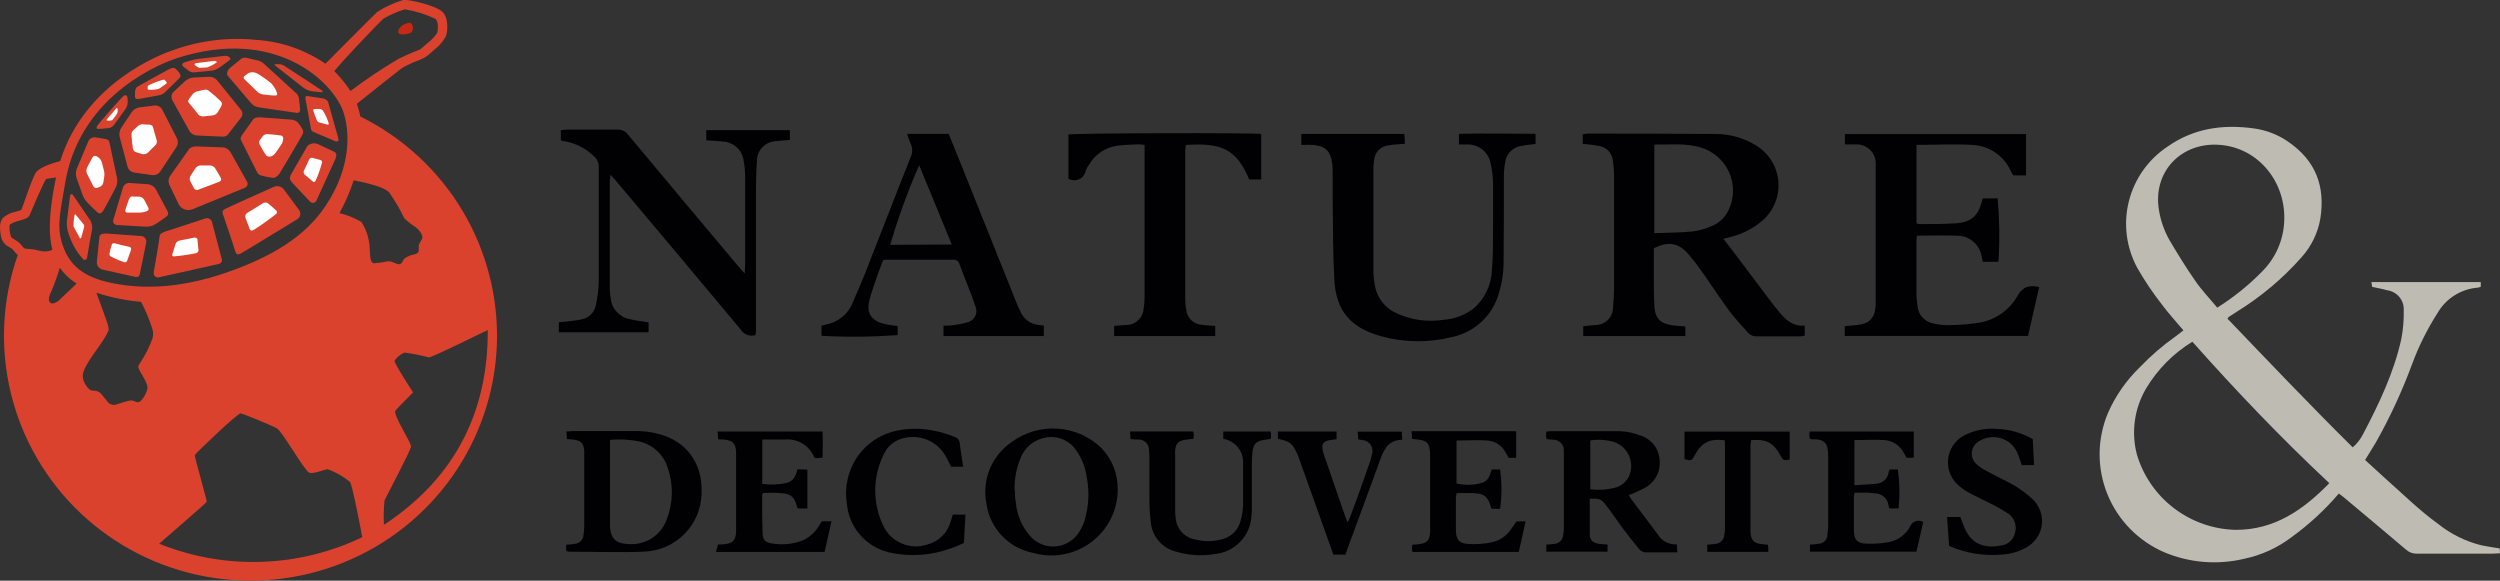 <svg width="155" height="36" viewBox="0 0 155 36" fill="none" xmlns="http://www.w3.org/2000/svg">
<rect x="0" y="0" width="155" height="36" fill="#333333" stroke="none"/>
<g clip-path="url(#clip0_506_5791)">
<path d="M153.807 17.487V17.778C153.752 17.804 153.693 17.822 153.633 17.833C153.118 17.872 152.621 18.036 152.184 18.31C151.747 18.584 151.385 18.961 151.128 19.406C150.487 20.408 149.956 21.475 149.545 22.59C148.924 24.27 148.17 25.897 147.289 27.457C147.083 27.799 146.87 28.137 146.636 28.519C147.032 28.884 147.428 29.25 147.823 29.604C148.924 30.575 149.964 31.617 151.164 32.482C151.951 33.114 152.868 33.568 153.851 33.81C154.215 33.889 154.583 33.936 154.983 34.003C154.983 34.082 154.983 34.18 155.002 34.302C154.84 34.302 154.702 34.326 154.567 34.326C152.984 34.326 151.429 34.326 149.862 34.326C149.615 34.337 149.373 34.252 149.189 34.09C147.891 32.989 146.581 31.896 145.279 30.803C145.2 30.736 145.109 30.677 145.006 30.602C144.141 31.616 143.158 32.522 142.077 33.303C141.212 33.963 140.208 34.422 139.141 34.644C137.497 35.038 135.769 34.9 134.21 34.251C132.594 33.561 131.319 32.265 130.661 30.645C130.002 29.025 130.015 27.212 130.695 25.602C131.163 24.537 131.835 23.573 132.674 22.763C133.348 22.059 134.089 21.42 134.886 20.857C135.049 20.739 135.203 20.613 135.373 20.483C134.91 19.929 134.435 19.422 134.028 18.867C133.467 18.149 132.959 17.393 132.508 16.603C131.824 15.338 131.639 13.866 131.991 12.473C132.342 11.081 133.204 9.869 134.408 9.074C136.03 7.946 137.827 7.698 139.734 7.961C140.479 8.061 141.19 8.33 141.812 8.748C143.617 9.963 144.167 11.586 143.862 13.548C143.71 14.435 143.311 15.262 142.71 15.934C141.542 17.259 140.181 18.404 138.674 19.331L138.207 19.634C138.179 19.634 138.167 19.681 138.104 19.756C140.66 22.425 143.213 25.106 145.868 27.736C146.132 27.509 146.349 27.233 146.506 26.923C147.499 25.036 148.417 23.113 148.88 21.026C148.995 20.436 149.045 19.837 149.031 19.237C149.048 18.941 148.954 18.65 148.765 18.42C148.577 18.191 148.309 18.04 148.013 17.998C147.721 17.912 147.412 17.861 147.072 17.786L147.028 17.487H153.807ZM144.416 29.954C141.416 27.147 138.626 24.222 135.927 21.187C134.746 21.909 133.76 22.906 133.054 24.092C132.331 25.322 132.126 26.786 132.484 28.165C132.873 29.492 133.677 30.662 134.78 31.504C135.883 32.347 137.227 32.819 138.618 32.851C141.032 32.851 142.797 31.613 144.42 29.954H144.416ZM137.479 19.068C138.487 18.434 139.417 17.684 140.249 16.835C141.069 16.019 141.557 14.931 141.618 13.78C141.768 11.37 140.09 9.188 137.661 8.984C135.231 8.779 133.45 10.662 133.857 13.037C133.963 13.694 134.187 14.326 134.518 14.904C135.017 15.754 135.539 16.595 136.101 17.405C136.497 17.983 136.996 18.502 137.467 19.072" fill="#BDBBB2"/>
<path d="M111.893 20.184V20.809C111.815 20.831 111.736 20.845 111.656 20.852C110.742 20.852 109.823 20.852 108.909 20.852C108.808 20.859 108.708 20.841 108.615 20.802C108.522 20.762 108.44 20.701 108.375 20.624C107.979 20.184 107.583 19.759 107.227 19.292C106.673 18.545 106.167 17.77 105.644 17.015C105.328 16.575 105.011 16.135 104.655 15.73C104.065 15.054 103.4 14.944 102.538 15.396C102.538 15.903 102.538 16.426 102.538 16.968C102.538 17.648 102.538 18.328 102.573 19.001C102.621 19.763 102.969 20.086 103.76 20.18C103.99 20.208 104.22 20.215 104.493 20.239V20.837H98.161V20.223L98.901 20.153C99.046 20.154 99.19 20.127 99.325 20.073C99.459 20.018 99.582 19.938 99.685 19.837C99.788 19.735 99.87 19.614 99.925 19.48C99.981 19.347 100.009 19.204 100.009 19.06C100.044 18.667 100.072 18.273 100.072 17.908C100.072 15.562 100.072 13.218 100.072 10.874C100.071 10.566 100.047 10.259 100.001 9.955C99.978 9.725 99.878 9.509 99.716 9.344C99.555 9.178 99.341 9.072 99.11 9.042C98.794 8.98 98.469 8.956 98.129 8.917V8.331C98.225 8.307 98.323 8.291 98.422 8.284C101.077 8.284 103.733 8.284 106.384 8.307C107.219 8.311 108.037 8.532 108.759 8.948C109.162 9.169 109.506 9.482 109.765 9.86C110.023 10.239 110.188 10.672 110.246 11.126C110.303 11.579 110.253 12.04 110.097 12.47C109.942 12.901 109.687 13.289 109.352 13.603C108.776 14.123 108.081 14.494 107.326 14.684L106.851 14.81C107.014 15.018 107.148 15.203 107.279 15.352L109.76 18.651C109.938 18.883 110.12 19.115 110.31 19.339C110.706 19.822 111.157 20.259 111.917 20.184H111.893ZM102.569 14.456C103.361 14.425 104.152 14.425 104.916 14.354C105.315 14.301 105.705 14.195 106.076 14.039C106.561 13.856 106.955 13.49 107.172 13.021C107.347 12.658 107.44 12.262 107.447 11.859C107.453 11.457 107.371 11.058 107.208 10.69C107.044 10.322 106.803 9.993 106.499 9.726C106.196 9.46 105.838 9.261 105.45 9.145C104.508 8.862 103.547 8.972 102.569 8.964V14.456Z" fill="#010103"/>
<path d="M118.823 8.972V13.827C118.871 13.854 118.91 13.894 118.95 13.894C119.741 13.894 120.533 13.894 121.324 13.842C122.231 13.764 122.638 13.375 122.876 12.498L122.931 12.301H123.853C123.97 13.609 123.987 14.923 123.905 16.233H122.935C122.911 16.119 122.888 16.001 122.86 15.887C122.8 15.533 122.617 15.211 122.342 14.978C122.067 14.745 121.718 14.616 121.356 14.613C120.537 14.578 119.71 14.613 118.863 14.613C118.841 14.718 118.826 14.825 118.819 14.931C118.819 16.044 118.819 17.153 118.819 18.265C118.827 18.513 118.851 18.76 118.891 19.005C118.915 19.258 119.022 19.497 119.194 19.686C119.367 19.874 119.596 20.002 119.848 20.05C120.164 20.127 120.489 20.164 120.814 20.16C121.447 20.154 122.079 20.103 122.706 20.007C123.207 19.923 123.682 19.728 124.097 19.436C124.511 19.144 124.854 18.762 125.1 18.32C125.428 17.75 125.84 17.664 126.43 17.797C126.2 18.8 125.971 19.803 125.737 20.829H114.375V20.223L115.107 20.152C115.899 20.082 116.239 19.724 116.294 18.942C116.294 18.82 116.294 18.694 116.294 18.572V10.568C116.294 10.446 116.294 10.32 116.294 10.198C116.304 10.034 116.279 9.87 116.221 9.716C116.162 9.562 116.072 9.422 115.957 9.304C115.841 9.187 115.701 9.095 115.548 9.034C115.394 8.974 115.229 8.946 115.064 8.952C114.85 8.952 114.632 8.952 114.383 8.952V8.311H125.614V10.874H124.823C124.776 10.808 124.734 10.738 124.696 10.666C124.495 10.184 124.16 9.77 123.729 9.471C123.298 9.173 122.791 9.004 122.266 8.983C121.138 8.92 120.007 8.983 118.827 8.983" fill="#010103"/>
<path d="M46.842 20.774C46.673 20.827 46.492 20.823 46.326 20.762C46.16 20.7 46.02 20.586 45.927 20.436C43.36 17.359 40.785 14.288 38.202 11.225C38.103 11.107 38.001 10.993 37.854 10.831C37.832 10.944 37.816 11.059 37.806 11.174C37.806 13.443 37.806 15.712 37.806 17.979C37.814 18.163 37.835 18.347 37.87 18.529C37.905 18.838 38.039 19.128 38.253 19.355C38.467 19.583 38.749 19.736 39.057 19.791C39.429 19.881 39.813 19.921 40.213 19.988V20.601H34.648V19.98L35.044 19.941C35.381 19.897 35.721 19.878 36.053 19.803C36.278 19.761 36.484 19.652 36.644 19.49C36.803 19.329 36.91 19.122 36.948 18.899C37.053 18.416 37.111 17.925 37.122 17.432C37.122 15.073 37.122 12.715 37.122 10.356C37.126 10.235 37.104 10.114 37.056 10.003C37.008 9.891 36.936 9.792 36.845 9.711C36.362 9.224 35.74 8.896 35.064 8.771C34.973 8.771 34.886 8.728 34.771 8.701V8.064C34.906 8.064 35.04 8.036 35.167 8.036C36.208 8.036 37.248 8.036 38.289 8.036C38.418 8.03 38.546 8.056 38.662 8.112C38.778 8.168 38.877 8.253 38.95 8.359C41.214 11.076 43.489 13.794 45.777 16.512C45.88 16.638 45.995 16.76 46.173 16.953C46.173 16.713 46.2 16.559 46.2 16.418C46.2 14.613 46.2 12.805 46.2 11.001C46.201 10.662 46.17 10.323 46.109 9.99C46.076 9.662 45.923 9.358 45.68 9.135C45.436 8.911 45.119 8.783 44.788 8.775C44.467 8.732 44.142 8.728 43.786 8.701V8.068H48.971V8.677C48.674 8.705 48.381 8.712 48.092 8.756C47.784 8.77 47.493 8.899 47.278 9.118C47.063 9.337 46.939 9.629 46.933 9.935C46.881 10.627 46.869 11.323 46.869 12.019C46.869 14.873 46.869 17.731 46.869 20.585C46.865 20.649 46.858 20.712 46.846 20.774" fill="#010103"/>
<path d="M90.455 8.948V8.296C92.038 8.26 93.621 8.296 95.204 8.296V8.925C94.891 8.964 94.598 8.991 94.313 9.05C94.072 9.085 93.848 9.194 93.673 9.362C93.498 9.53 93.38 9.748 93.336 9.986C93.274 10.287 93.242 10.594 93.241 10.902C93.241 12.754 93.241 14.605 93.221 16.457C93.203 17.043 93.104 17.624 92.928 18.183C92.741 18.859 92.37 19.47 91.855 19.95C91.341 20.429 90.703 20.758 90.011 20.9C88.559 21.263 87.036 21.241 85.595 20.837C83.755 20.326 82.825 19.264 82.73 17.361C82.635 15.73 82.65 14.09 82.627 12.459C82.627 11.842 82.627 11.224 82.627 10.607C82.626 10.438 82.615 10.268 82.591 10.1C82.484 9.373 82.195 9.07 81.447 8.987C81.193 8.974 80.938 8.974 80.684 8.987V8.303H87.067C87.067 8.429 87.091 8.527 87.095 8.63C87.099 8.732 87.095 8.811 87.095 8.917C86.766 8.944 86.458 8.948 86.157 9.003C85.903 9.013 85.663 9.118 85.484 9.296C85.305 9.475 85.2 9.714 85.191 9.966C85.159 10.181 85.146 10.398 85.152 10.615C85.152 12.699 85.152 14.782 85.152 16.862C85.159 17.171 85.195 17.479 85.258 17.782C85.332 18.14 85.49 18.475 85.72 18.759C85.95 19.044 86.245 19.269 86.58 19.418C87.486 19.838 88.497 19.981 89.485 19.83C90.171 19.784 90.829 19.537 91.373 19.119C91.711 18.822 91.986 18.459 92.179 18.054C92.372 17.648 92.48 17.208 92.497 16.76C92.576 15.93 92.56 15.097 92.568 14.263C92.568 13.308 92.568 12.349 92.568 11.393C92.566 10.978 92.518 10.564 92.425 10.159C92.368 9.81 92.184 9.495 91.907 9.273C91.63 9.051 91.281 8.938 90.926 8.956C90.787 8.956 90.649 8.956 90.455 8.956" fill="#010103"/>
<path d="M54.741 16.162C54.65 16.406 54.539 16.673 54.444 16.948C54.258 17.503 54.048 18.049 53.902 18.615C53.704 19.402 54.013 19.881 54.824 20.082C55.089 20.149 55.366 20.172 55.655 20.219V20.778C54.082 20.891 52.504 20.906 50.93 20.821V20.192C51.013 20.168 51.1 20.145 51.191 20.125C51.561 20.06 51.908 19.903 52.2 19.669C52.492 19.434 52.719 19.13 52.861 18.784C53.257 17.868 53.653 16.937 54.005 16.005C54.824 13.925 55.623 11.838 56.454 9.762C56.521 9.626 56.555 9.477 56.555 9.325C56.555 9.174 56.521 9.025 56.454 8.889C56.371 8.697 56.3 8.5 56.241 8.299H58.817C59.05 8.877 59.284 9.443 59.514 10.013L63.075 18.902C63.135 19.044 63.202 19.185 63.269 19.323C63.369 19.558 63.533 19.76 63.743 19.907C63.953 20.054 64.2 20.139 64.457 20.152L64.718 20.184V20.837H58.496V20.192C58.71 20.192 58.924 20.192 59.134 20.152C59.41 20.124 59.683 20.07 59.949 19.991C60.057 19.97 60.159 19.924 60.247 19.858C60.335 19.792 60.406 19.707 60.456 19.609C60.506 19.512 60.533 19.404 60.535 19.294C60.537 19.185 60.514 19.076 60.467 18.977C60.329 18.537 60.155 18.108 59.988 17.672C59.822 17.235 59.648 16.815 59.486 16.378C59.468 16.296 59.42 16.222 59.352 16.171C59.283 16.121 59.199 16.096 59.114 16.103C57.701 16.103 56.288 16.103 54.875 16.103C54.829 16.111 54.784 16.125 54.741 16.142V16.162ZM59.011 15.16L56.989 10.245C56.285 11.851 55.685 13.499 55.192 15.179L59.011 15.16Z" fill="#010103"/>
<path d="M66.242 11.091V8.339C66.638 8.252 77.541 8.221 78.194 8.307V11.126H77.45C76.658 9.235 75.732 8.842 73.52 8.987C73.502 9.102 73.49 9.217 73.484 9.333C73.484 12.389 73.484 15.445 73.484 18.501C73.481 18.748 73.504 18.994 73.552 19.236C73.581 19.478 73.695 19.701 73.874 19.867C74.053 20.032 74.285 20.129 74.529 20.141C74.79 20.18 75.052 20.18 75.344 20.204V20.837H69.076V20.204L69.752 20.152C69.897 20.16 70.042 20.139 70.179 20.09C70.315 20.042 70.441 19.967 70.548 19.87C70.656 19.773 70.743 19.657 70.805 19.526C70.866 19.396 70.901 19.255 70.908 19.111C70.942 18.913 70.96 18.713 70.963 18.513C70.963 15.457 70.963 12.401 70.963 9.345C70.963 9.239 70.963 9.133 70.963 8.987C70.846 8.965 70.727 8.952 70.607 8.948C70.176 8.968 69.741 8.975 69.309 9.03C68.953 9.073 68.61 9.195 68.308 9.388C68.006 9.58 67.751 9.839 67.564 10.143C67.461 10.279 67.376 10.427 67.311 10.583C67.293 10.695 67.248 10.801 67.18 10.892C67.112 10.983 67.023 11.056 66.92 11.105C66.818 11.155 66.705 11.179 66.591 11.176C66.477 11.172 66.365 11.142 66.266 11.087" fill="#010103"/>
<path d="M98.566 30.901C98.566 31.664 98.566 32.403 98.566 33.138C98.566 33.488 98.768 33.657 99.124 33.716C99.295 33.744 99.465 33.744 99.667 33.759V34.204H95.871V33.763C96.038 33.763 96.188 33.74 96.342 33.724C96.484 33.72 96.619 33.666 96.724 33.572C96.828 33.477 96.895 33.348 96.912 33.209C96.941 33.057 96.957 32.903 96.96 32.749V28.216C96.965 28.124 96.965 28.032 96.96 27.941C96.963 27.851 96.948 27.762 96.915 27.679C96.882 27.595 96.833 27.519 96.769 27.456C96.706 27.392 96.63 27.342 96.546 27.308C96.463 27.275 96.373 27.259 96.283 27.261C96.16 27.261 96.041 27.237 95.887 27.225C95.87 27.152 95.858 27.077 95.852 27.001C95.854 26.921 95.862 26.841 95.875 26.761C95.955 26.748 96.036 26.738 96.117 26.734C97.557 26.734 99.002 26.734 100.442 26.734C100.875 26.752 101.302 26.843 101.705 27.001C102.029 27.101 102.316 27.295 102.528 27.558C102.74 27.822 102.866 28.143 102.892 28.479C102.939 28.84 102.872 29.206 102.701 29.527C102.529 29.849 102.261 30.109 101.934 30.272C101.625 30.433 101.306 30.576 100.981 30.701C101.036 30.787 101.099 30.889 101.167 30.984C101.705 31.699 102.247 32.411 102.781 33.134C102.903 33.336 103.078 33.5 103.287 33.609C103.497 33.718 103.733 33.767 103.968 33.752C103.968 33.909 103.968 34.05 104 34.243C103.3 34.243 102.635 34.243 101.974 34.243C101.823 34.216 101.689 34.133 101.598 34.011C101.246 33.582 100.901 33.146 100.569 32.698C100.236 32.25 99.932 31.786 99.591 31.345C99.251 30.905 99.168 30.909 98.578 30.917L98.566 30.901ZM98.598 27.308V30.331C99.099 30.4 99.609 30.371 100.098 30.245C100.287 30.201 100.464 30.116 100.618 29.998C100.771 29.879 100.896 29.728 100.984 29.557C101.078 29.358 101.129 29.142 101.134 28.922C101.138 28.703 101.097 28.484 101.011 28.282C100.926 28.079 100.799 27.897 100.638 27.746C100.477 27.595 100.287 27.479 100.078 27.406C99.599 27.264 99.093 27.23 98.598 27.308" fill="#010103"/>
<path d="M35.125 34.204C35.113 34.147 35.104 34.089 35.098 34.031C35.098 33.956 35.098 33.877 35.098 33.771C35.28 33.771 35.442 33.748 35.608 33.72C35.759 33.718 35.902 33.658 36.009 33.552C36.115 33.446 36.176 33.303 36.178 33.154C36.206 32.981 36.221 32.806 36.222 32.631C36.222 31.166 36.222 29.701 36.222 28.236C36.222 28.145 36.222 28.051 36.222 27.96C36.186 27.473 36.032 27.312 35.541 27.253C35.418 27.253 35.295 27.229 35.145 27.218C35.145 27.064 35.145 26.923 35.114 26.754C35.268 26.754 35.391 26.726 35.509 26.726C36.879 26.726 38.244 26.726 39.609 26.726C40.01 26.738 40.408 26.795 40.797 26.895C42.581 27.335 43.567 28.747 43.499 30.555C43.492 31.511 43.111 32.427 42.436 33.108C41.76 33.789 40.844 34.182 39.882 34.204C38.351 34.267 36.811 34.204 35.276 34.204C35.225 34.197 35.176 34.184 35.129 34.164L35.125 34.204ZM37.82 27.229V31.255C37.82 31.703 37.82 32.151 37.82 32.596C37.84 33.382 38.184 33.708 38.968 33.732C39.48 33.773 39.992 33.643 40.422 33.363C40.852 33.084 41.176 32.67 41.343 32.187C41.738 31.169 41.759 30.046 41.402 29.014C41.275 28.598 41.037 28.224 40.713 27.932C40.389 27.64 39.991 27.44 39.562 27.355C38.992 27.248 38.41 27.219 37.832 27.269" fill="#010103"/>
<path d="M69.3 30.343C69.3 30.978 69.152 31.605 68.866 32.173C68.58 32.742 68.165 33.236 67.654 33.618C67.142 33.999 66.548 34.257 65.919 34.371C65.29 34.485 64.643 34.452 64.029 34.274C63.298 34.127 62.632 33.76 62.12 33.222C61.607 32.685 61.275 32.003 61.167 31.271C61.012 30.54 61.08 29.78 61.362 29.088C61.644 28.396 62.127 27.804 62.75 27.386C63.572 26.792 64.579 26.505 65.593 26.577C66.607 26.649 67.563 27.075 68.291 27.78C68.952 28.468 69.313 29.388 69.296 30.339L69.3 30.343ZM62.925 30.394C62.925 30.602 62.925 30.881 62.98 31.153C63.048 31.912 63.351 32.631 63.847 33.213C64.042 33.444 64.291 33.625 64.572 33.74C64.853 33.855 65.158 33.902 65.461 33.875C65.764 33.849 66.056 33.75 66.312 33.587C66.569 33.425 66.782 33.203 66.933 32.941C67.064 32.732 67.167 32.508 67.242 32.273C67.502 31.413 67.551 30.503 67.385 29.619C67.306 29.005 67.077 28.419 66.716 27.913C66.516 27.615 66.233 27.381 65.901 27.241C65.569 27.102 65.203 27.062 64.848 27.127C64.492 27.185 64.157 27.336 63.879 27.564C63.601 27.793 63.389 28.091 63.265 28.428C63.008 29.051 62.885 29.721 62.905 30.394" fill="#010103"/>
<path d="M50.058 29.116V31.526H49.472C49.472 31.526 49.428 31.495 49.425 31.467C49.246 30.638 48.863 30.61 48.281 30.563C47.96 30.535 47.632 30.563 47.335 30.563C47.288 30.618 47.252 30.642 47.252 30.661C47.252 31.448 47.252 32.265 47.28 33.063C47.303 33.5 47.458 33.633 47.877 33.696C48.492 33.8 49.124 33.742 49.709 33.527C50.116 33.363 50.463 33.079 50.703 32.713C50.79 32.588 50.873 32.458 50.96 32.32H51.55C51.403 32.969 51.265 33.582 51.126 34.219H44.391C44.434 34.05 44.478 33.909 44.517 33.759C44.684 33.759 44.822 33.759 44.956 33.732C45.428 33.681 45.602 33.496 45.637 33.012C45.637 32.922 45.637 32.827 45.637 32.737V28.239C45.637 28.161 45.637 28.086 45.637 28.008C45.606 27.489 45.416 27.3 44.889 27.253L44.525 27.233C44.525 27.076 44.501 26.93 44.49 26.757H51C51.027 27.28 51 27.811 51 28.377L50.564 28.409C50.513 28.365 50.481 28.35 50.469 28.326C50.321 27.974 50.062 27.679 49.731 27.486C49.4 27.292 49.015 27.21 48.633 27.253C48.186 27.253 47.735 27.253 47.26 27.253V30.005C47.745 30.066 48.237 30.049 48.716 29.954C49.163 29.863 49.342 29.541 49.437 29.096L50.058 29.116Z" fill="#010103"/>
<path d="M119.24 32.356L118.82 34.203H112.215V33.763C112.413 33.763 112.611 33.739 112.773 33.712C112.907 33.704 113.033 33.649 113.128 33.557C113.224 33.464 113.284 33.341 113.296 33.209C113.296 33.024 113.347 32.839 113.347 32.654C113.347 31.205 113.347 29.756 113.347 28.306C113.347 28.306 113.347 28.275 113.347 28.259C113.347 27.434 113.066 27.206 112.374 27.241C112.318 27.235 112.264 27.223 112.211 27.206C112.196 27.137 112.186 27.067 112.18 26.997C112.181 26.916 112.187 26.834 112.199 26.753H118.654V28.381H118.211L118.029 28.07C117.915 27.849 117.746 27.661 117.539 27.523C117.331 27.386 117.091 27.303 116.842 27.284C116.228 27.245 115.611 27.284 114.974 27.284V30.083C115.449 30.056 115.892 30.036 116.335 29.993C116.516 29.981 116.687 29.91 116.823 29.791C116.959 29.673 117.052 29.513 117.087 29.336C117.087 29.266 117.131 29.195 117.158 29.108H117.669C117.779 29.909 117.794 30.719 117.712 31.522H117.142C117.122 31.474 117.107 31.424 117.095 31.373C117.077 31.161 116.981 30.964 116.826 30.819C116.67 30.673 116.466 30.591 116.252 30.587C116.113 30.587 115.975 30.551 115.836 30.547C115.559 30.547 115.282 30.547 114.982 30.547C114.962 30.643 114.949 30.74 114.942 30.838C114.942 31.518 114.942 32.194 114.942 32.875C114.942 33.449 115.132 33.681 115.702 33.708C116.166 33.727 116.63 33.695 117.087 33.614C117.372 33.562 117.641 33.447 117.874 33.276C118.107 33.106 118.298 32.885 118.433 32.631C118.462 32.558 118.507 32.492 118.565 32.438C118.622 32.383 118.69 32.341 118.765 32.315C118.84 32.288 118.92 32.278 118.999 32.285C119.078 32.291 119.155 32.314 119.224 32.352" fill="#010103"/>
<path d="M94.026 32.324H94.588C94.441 32.973 94.307 33.582 94.164 34.219H87.571C87.554 34.15 87.543 34.079 87.539 34.007C87.543 33.928 87.552 33.849 87.567 33.771C87.737 33.771 87.888 33.748 88.042 33.728C88.469 33.661 88.62 33.5 88.667 33.056C88.675 32.918 88.675 32.78 88.667 32.643C88.667 31.206 88.667 29.765 88.667 28.318C88.667 28.255 88.667 28.192 88.667 28.134C88.64 27.469 88.469 27.292 87.808 27.241L87.543 27.213C87.543 27.052 87.543 26.907 87.516 26.734H94.002V28.385H93.543L93.353 28.063C93.247 27.854 93.088 27.675 92.893 27.543C92.698 27.412 92.472 27.332 92.237 27.312C91.608 27.265 90.971 27.312 90.306 27.312V29.977C90.845 30.102 91.407 30.083 91.936 29.922C92.036 29.88 92.125 29.817 92.2 29.739C92.274 29.66 92.331 29.567 92.368 29.466C92.407 29.348 92.447 29.234 92.486 29.108H93.005C93.118 29.918 93.118 30.74 93.005 31.55H92.51C92.486 31.522 92.455 31.503 92.447 31.475C92.237 30.764 92.051 30.61 91.307 30.571C90.982 30.571 90.658 30.571 90.314 30.571C90.29 30.673 90.274 30.777 90.266 30.881C90.266 31.53 90.266 32.179 90.266 32.824C90.266 33.468 90.448 33.7 91.109 33.732C91.557 33.75 92.006 33.717 92.447 33.633C92.938 33.538 93.372 33.256 93.658 32.847C93.776 32.686 93.887 32.517 94.002 32.356" fill="#010103"/>
<path d="M126.03 27.217C126.057 27.748 126.085 28.271 126.113 28.833H125.345C125.274 28.625 125.211 28.389 125.112 28.169C125.026 27.932 124.886 27.719 124.702 27.546C124.519 27.372 124.298 27.244 124.055 27.171C123.813 27.097 123.557 27.081 123.308 27.123C123.058 27.166 122.822 27.265 122.618 27.414C122.51 27.491 122.42 27.591 122.357 27.707C122.293 27.823 122.257 27.952 122.251 28.085C122.245 28.217 122.269 28.349 122.322 28.47C122.374 28.592 122.454 28.7 122.555 28.786C122.766 28.967 122.998 29.122 123.248 29.246C123.821 29.556 124.415 29.824 124.977 30.154C125.348 30.38 125.694 30.643 126.01 30.94C126.227 31.141 126.393 31.391 126.494 31.668C126.596 31.945 126.63 32.242 126.594 32.534C126.557 32.827 126.452 33.107 126.286 33.351C126.12 33.596 125.898 33.797 125.638 33.94C125.178 34.2 124.663 34.351 124.134 34.38C123.01 34.487 121.877 34.303 120.845 33.846C120.802 33.252 120.762 32.666 120.719 32.053H121.546C121.617 32.246 121.68 32.446 121.764 32.647C122.211 33.736 122.994 34.019 124.043 33.826C124.256 33.806 124.457 33.719 124.616 33.578C124.776 33.436 124.886 33.248 124.93 33.04C124.993 32.827 124.989 32.599 124.919 32.388C124.848 32.177 124.713 31.993 124.534 31.86C124.212 31.645 123.876 31.45 123.529 31.278C123.073 31.043 122.606 30.834 122.155 30.594C121.922 30.47 121.702 30.322 121.498 30.154C121.251 29.961 121.056 29.71 120.93 29.424C120.805 29.138 120.752 28.825 120.777 28.514C120.802 28.203 120.904 27.903 121.074 27.64C121.244 27.377 121.477 27.161 121.752 27.009C122.373 26.681 123.076 26.537 123.778 26.592C124.574 26.613 125.353 26.831 126.042 27.229" fill="#010103"/>
<path d="M75.844 27.206V26.753H78.781C78.793 26.821 78.8 26.889 78.805 26.958C78.805 27.033 78.805 27.111 78.781 27.213L78.385 27.272C77.914 27.339 77.724 27.504 77.657 27.972C77.623 28.263 77.609 28.556 77.617 28.849C77.617 29.73 77.617 30.606 77.617 31.487C77.618 31.656 77.609 31.826 77.59 31.994C77.558 32.595 77.308 33.165 76.887 33.599C76.466 34.032 75.902 34.3 75.298 34.353C74.529 34.481 73.741 34.437 72.991 34.223C72.553 34.131 72.157 33.901 71.861 33.567C71.566 33.234 71.386 32.815 71.349 32.371C71.297 31.959 71.268 31.544 71.262 31.129C71.262 30.201 71.262 29.277 71.262 28.35C71.262 28.204 71.254 28.058 71.238 27.913C71.242 27.823 71.227 27.734 71.194 27.651C71.161 27.567 71.11 27.491 71.046 27.429C70.981 27.366 70.904 27.317 70.819 27.286C70.734 27.255 70.643 27.243 70.553 27.249C70.419 27.249 70.28 27.249 70.094 27.221C70.094 27.068 70.07 26.926 70.059 26.75H73.977C73.996 26.816 74.01 26.885 74.016 26.954C74.013 27.041 74.004 27.128 73.988 27.213C73.814 27.213 73.648 27.245 73.486 27.268C73.07 27.323 72.916 27.477 72.861 27.882C72.853 27.989 72.853 28.097 72.861 28.204C72.861 29.332 72.861 30.457 72.861 31.585C72.861 31.754 72.861 31.923 72.892 32.092C72.909 32.417 73.035 32.726 73.25 32.971C73.466 33.216 73.758 33.381 74.079 33.441C74.622 33.587 75.195 33.587 75.738 33.441C76.027 33.375 76.292 33.229 76.502 33.02C76.712 32.812 76.858 32.549 76.925 32.261C77.008 31.965 77.058 31.66 77.071 31.353C77.071 30.425 77.071 29.502 77.071 28.578C77.056 28.24 76.922 27.919 76.694 27.669C76.466 27.418 76.157 27.255 75.821 27.206" fill="#010103"/>
<path d="M59.096 31.904H59.86C59.824 32.489 59.792 33.048 59.761 33.665C59.511 33.771 59.254 33.901 58.969 33.991C57.727 34.453 56.375 34.539 55.083 34.239C54.385 34.065 53.76 33.677 53.297 33.13C52.834 32.583 52.556 31.905 52.503 31.192C52.344 30.144 52.604 29.076 53.227 28.216C54.169 26.982 55.483 26.533 56.991 26.588C57.736 26.631 58.468 26.796 59.159 27.076C59.256 27.1 59.342 27.154 59.405 27.23C59.468 27.307 59.504 27.402 59.508 27.5C59.559 27.972 59.642 28.44 59.717 28.939H58.969C58.874 28.751 58.779 28.546 58.665 28.346C58.424 27.881 58.032 27.511 57.553 27.297C57.073 27.082 56.534 27.037 56.025 27.166C55.75 27.227 55.493 27.352 55.276 27.532C55.059 27.711 54.889 27.939 54.778 28.196C54.45 28.869 54.275 29.605 54.266 30.353C54.257 31.101 54.414 31.841 54.727 32.521C54.947 33.036 55.354 33.45 55.868 33.679C56.381 33.909 56.963 33.938 57.497 33.759C57.845 33.669 58.162 33.488 58.416 33.236C58.67 32.984 58.853 32.669 58.946 32.324C58.985 32.195 59.025 32.061 59.064 31.931C59.064 31.931 59.064 31.908 59.112 31.88" fill="#010103"/>
<path d="M86.956 27.265C86.164 27.265 85.844 27.764 85.626 28.361L83.647 33.743L83.414 34.384H82.666C82.375 33.561 82.082 32.737 81.787 31.911C81.386 30.776 80.981 29.643 80.572 28.511C80.536 28.413 80.501 28.306 80.457 28.208C80.156 27.504 79.99 27.363 79.231 27.206V26.757H82.867V27.233L82.472 27.284C82.044 27.351 81.922 27.528 82.017 27.96C82.042 28.066 82.074 28.169 82.112 28.271C82.552 29.553 82.994 30.834 83.437 32.116C83.461 32.183 83.493 32.249 83.556 32.387C83.627 32.23 83.679 32.143 83.71 32.049C84.106 30.98 84.502 29.906 84.866 28.829C84.941 28.626 85.004 28.419 85.052 28.208C85.091 28.11 85.105 28.004 85.096 27.899C85.086 27.794 85.051 27.692 84.995 27.603C84.939 27.513 84.863 27.438 84.773 27.382C84.682 27.327 84.58 27.293 84.474 27.284C84.399 27.284 84.324 27.261 84.209 27.241C84.209 27.095 84.189 26.95 84.177 26.765H86.916C86.916 26.903 86.916 27.048 86.94 27.265" fill="#010103"/>
<path d="M106.911 27.292C105.977 27.19 105.502 27.437 105.079 28.216C104.885 28.574 104.885 28.574 104.441 28.471V26.761H110.963V28.491C110.568 28.558 110.568 28.558 110.382 28.235C109.962 27.449 109.507 27.209 108.569 27.288C108.549 27.4 108.535 27.513 108.53 27.626C108.53 29.353 108.53 31.081 108.53 32.808C108.53 32.871 108.53 32.93 108.53 32.992C108.565 33.5 108.735 33.684 109.234 33.736L109.606 33.771C109.619 33.836 109.628 33.901 109.634 33.968C109.638 34.05 109.638 34.133 109.634 34.215H105.85V33.767C106.013 33.767 106.163 33.743 106.313 33.724C106.462 33.724 106.606 33.668 106.716 33.568C106.825 33.467 106.892 33.329 106.903 33.181C106.932 33.061 106.946 32.939 106.947 32.816C106.947 31.044 106.947 29.271 106.947 27.496C106.947 27.437 106.947 27.378 106.923 27.296" fill="#010103"/>
<path d="M22.338 7.222C22.29 6.954 22.217 6.691 22.12 6.436C23.015 5.72 24.835 4.278 24.926 4.215C25.236 4.037 25.56 3.886 25.896 3.763C26.064 3.701 26.227 3.626 26.383 3.538C26.495 3.459 26.602 3.372 26.703 3.279L26.893 3.114C27.186 2.888 27.434 2.611 27.625 2.296C27.756 2.056 27.847 1.117 27.419 0.724C26.992 0.33 25.33 -0.051 25.002 0C24.433 0.167 23.892 0.415 23.395 0.735C23.185 0.92 21.186 2.937 20.177 3.951C18.92 3.089 17.451 2.579 15.927 2.477C14.169 2.292 12.392 2.509 10.731 3.11C10.086 3.322 5.273 5.076 3.734 9.982C3.073 10.163 2.364 10.426 2.194 10.745C2.06 10.992 1.799 11.661 1.533 12.443C1.454 12.667 1.363 12.911 1.32 13.021C1.248 13.049 1.11 13.092 1.011 13.119C0.687 13.172 0.386 13.32 0.148 13.544C0.041 13.716 -0.011 13.916 0.002 14.118C0.003 14.262 0.018 14.405 0.045 14.546C0.055 14.672 0.089 14.794 0.146 14.906C0.203 15.018 0.282 15.117 0.378 15.199L0.742 15.423C0.789 15.465 0.831 15.511 0.869 15.561C0.938 15.651 1.016 15.734 1.102 15.809C0.132 18.567 -0.016 21.545 0.675 24.385C1.366 27.225 2.868 29.806 4.999 31.82C7.131 33.833 9.802 35.192 12.692 35.735C15.582 36.278 18.568 35.981 21.292 34.879C24.017 33.778 26.363 31.919 28.05 29.525C29.737 27.132 30.694 24.306 30.804 21.386C30.914 18.466 30.174 15.577 28.673 13.065C27.171 10.552 24.971 8.524 22.338 7.222V7.222ZM23.205 1.718C23.506 1.412 23.719 1.203 23.775 1.152C24.192 0.912 24.635 0.719 25.096 0.578C25.765 0.684 26.414 0.887 27.024 1.18C27.122 1.335 27.165 1.52 27.146 1.703C27.15 1.817 27.136 1.93 27.107 2.041C26.947 2.279 26.747 2.489 26.517 2.662L26.308 2.843C26.229 2.919 26.146 2.99 26.058 3.055C26.019 3.079 25.829 3.153 25.662 3.22C25.342 3.35 24.982 3.511 24.701 3.653C23.674 4.261 22.681 4.925 21.729 5.642C21.436 5.198 21.099 4.785 20.723 4.407C21.25 3.77 22.441 2.516 23.205 1.726V1.718ZM4.062 11.224C5.048 5.681 10.339 3.81 10.937 3.617C17.055 1.624 20.581 5.025 21.266 6.88C21.661 7.981 21.875 10.253 20.177 12.777C18.903 14.692 16.817 15.922 14.154 16.858C10.687 18.085 8.313 17.802 7.125 17.585C5.23 17.239 4.244 16.492 3.813 14.971C3.564 14.02 3.667 13.45 4.062 11.224ZM2.436 15.549C2.236 15.486 2.028 15.449 1.818 15.439C1.731 15.435 1.643 15.424 1.557 15.408C1.482 15.408 1.403 15.29 1.324 15.195C1.246 15.095 1.153 15.009 1.047 14.94L0.71 14.731C0.627 14.536 0.585 14.326 0.588 14.114C0.581 14.044 0.592 13.974 0.619 13.91C0.796 13.806 0.989 13.73 1.189 13.685C1.526 13.587 1.747 13.524 1.842 13.336C1.842 13.308 1.874 13.265 1.901 13.19C1.901 13.19 2.772 11.11 2.871 11.095C3.07 11.054 3.271 11.025 3.473 11.008C3.429 11.24 2.804 13.906 3.251 15.494C2.993 15.602 2.705 15.618 2.436 15.541V15.549ZM3.742 18.545C3.632 18.66 3.496 18.747 3.346 18.8C3.136 18.871 3.014 18.706 3.029 18.525C3.057 18.355 3.113 18.19 3.196 18.038C3.392 17.566 3.563 17.084 3.71 16.595C3.984 16.991 4.338 17.326 4.751 17.578C4.751 17.578 4.058 18.25 3.742 18.537V18.545ZM9.48 20.904C9.287 21.467 9.021 22.004 8.689 22.5C8.625 22.61 8.526 22.692 8.602 22.842C8.665 23.074 9.211 23.781 9.14 24.096C9.083 24.343 8.969 24.573 8.807 24.768C8.697 24.878 8.621 25.024 8.344 24.878C8.22 24.822 8.078 24.814 7.949 24.859C7.81 24.882 7.454 25.004 7.216 25.075C7.122 25.109 7.019 25.112 6.922 25.084C6.826 25.057 6.74 25 6.678 24.922C6.603 24.835 6.417 24.579 6.282 24.43C6.233 24.372 6.173 24.323 6.105 24.288C6.037 24.253 5.963 24.232 5.887 24.226C5.771 24.236 5.654 24.21 5.554 24.151C5.354 23.975 5.212 23.744 5.147 23.486C5.11 23.31 5.132 23.126 5.21 22.964C5.471 22.256 6.397 21.257 6.702 20.55C6.765 20.424 6.73 20.389 6.702 20.204C6.674 20.019 6.251 18.922 5.978 18.148C6.876 18.443 7.806 18.633 8.748 18.714C9.026 19.243 9.256 19.796 9.437 20.365C9.491 20.532 9.505 20.71 9.476 20.884L9.48 20.904ZM9.856 33.72C10.6 33.071 12.793 31.18 12.816 31.11C12.84 31.039 12.049 28.306 12.076 28.216C12.104 28.126 14.752 25.59 14.926 25.625C15.1 25.661 16.837 26.372 17.17 26.557C17.502 26.742 18.891 29.218 19.18 29.309C19.469 29.399 20.134 29.093 20.324 29.093C20.825 29.275 21.29 29.541 21.701 29.879C21.847 30.056 22.437 33.122 22.457 33.307C20.501 34.246 18.368 34.767 16.197 34.835C14.026 34.904 11.864 34.518 9.852 33.704L9.856 33.72ZM22.916 15.286C22.875 14.743 22.7 14.219 22.405 13.76C21.981 13.514 21.524 13.329 21.048 13.21C21.407 12.562 21.702 11.881 21.93 11.177C22.789 11.346 23.826 11.598 24.127 11.928C24.483 12.433 24.795 12.967 25.061 13.524C25.28 13.741 25.523 13.932 25.785 14.094C26.03 14.287 26.24 14.594 26.181 14.782C26.157 14.853 25.947 15.132 25.959 15.274C25.968 15.364 25.968 15.455 25.959 15.545C25.959 15.671 25.837 15.734 25.694 15.773C25.473 15.809 25.263 15.895 25.081 16.025C24.997 16.096 24.962 16.292 24.835 16.359C24.63 16.465 24.384 16.186 24.072 16.198C23.777 16.258 23.48 16.302 23.181 16.327C22.936 16.284 22.955 15.907 22.912 15.27L22.916 15.286ZM23.806 32.556C23.775 32.042 23.787 31.527 23.842 31.015C23.957 30.771 25.472 27.917 25.484 27.681C25.496 27.445 24.36 25.716 24.511 25.464C24.55 25.393 25.611 24.328 25.611 24.328C25.611 24.328 24.424 22.515 24.459 22.362C24.614 22.142 24.826 21.968 25.073 21.859C25.585 21.926 26.093 22.026 26.592 22.158C26.711 22.189 29.422 20.86 30.241 20.463C30.269 25.279 28.401 29.521 23.802 32.541L23.806 32.556Z" fill="#DB422E"/>
<path d="M18.147 11.358L19.195 12.471C19.222 12.509 19.258 12.54 19.301 12.558C19.344 12.576 19.392 12.582 19.438 12.575C19.484 12.567 19.527 12.547 19.562 12.516C19.597 12.485 19.622 12.445 19.635 12.4L20.786 9.876C20.877 9.676 20.893 9.483 20.695 9.397L19.71 8.933C19.601 8.888 19.481 8.876 19.365 8.897C19.249 8.919 19.142 8.974 19.057 9.055L18.016 10.863C17.917 11.107 18.016 11.201 18.151 11.358H18.147ZM10.687 6.216L11.739 8.115C11.784 8.193 11.847 8.259 11.923 8.308C11.999 8.357 12.085 8.388 12.175 8.398L13.837 8.473C13.908 8.473 13.977 8.455 14.039 8.42C14.1 8.384 14.15 8.333 14.185 8.272L14.949 7.289C14.999 7.222 15.027 7.14 15.027 7.055C15.027 6.971 14.999 6.889 14.949 6.821L13.457 4.974C13.396 4.905 13.321 4.851 13.237 4.814C13.153 4.777 13.062 4.759 12.97 4.761L11.961 4.809C11.771 4.834 11.594 4.918 11.454 5.048L10.722 5.732C10.671 5.801 10.64 5.883 10.634 5.969C10.627 6.055 10.646 6.14 10.687 6.216V6.216ZM11.688 9.298L10.536 10.922C10.488 10.998 10.46 11.085 10.452 11.174C10.444 11.264 10.458 11.354 10.493 11.437L11.071 12.648C11.147 12.801 11.279 12.92 11.439 12.98C11.6 13.041 11.778 13.039 11.937 12.974L15.175 11.645C15.213 11.632 15.247 11.611 15.275 11.582C15.304 11.554 15.325 11.519 15.338 11.481C15.351 11.444 15.355 11.403 15.35 11.363C15.345 11.324 15.331 11.286 15.309 11.252L14.292 9.436C14.246 9.357 14.182 9.289 14.106 9.237C14.03 9.185 13.944 9.151 13.853 9.137L12.143 9.078C12.052 9.075 11.962 9.093 11.88 9.13C11.797 9.168 11.725 9.224 11.668 9.294L11.688 9.298ZM15.02 8.355C14.882 8.567 14.898 8.595 14.973 8.748C15.048 8.901 15.926 10.651 15.926 10.651C16.002 10.796 16.041 10.847 16.299 10.91C16.512 10.963 16.729 11.002 16.948 11.028C17.11 11.028 17.264 10.855 17.343 10.741C17.422 10.627 18.721 8.425 18.764 8.319C18.787 8.275 18.799 8.226 18.799 8.176C18.799 8.126 18.787 8.077 18.764 8.032C18.674 7.861 18.562 7.701 18.432 7.557C18.283 7.454 18.106 7.402 17.925 7.407L16.132 7.274C15.954 7.274 15.843 7.274 15.717 7.376L15.02 8.355ZM13.833 13.316C13.833 13.316 14.486 15.223 14.561 15.506C14.636 15.789 14.739 15.813 14.917 15.722C15.095 15.632 18.443 13.584 18.443 13.584C18.487 13.555 18.525 13.517 18.554 13.474C18.583 13.431 18.603 13.382 18.613 13.331C18.623 13.279 18.622 13.227 18.612 13.176C18.601 13.124 18.58 13.076 18.55 13.033L17.596 11.74C17.524 11.65 17.424 11.586 17.312 11.558C17.2 11.531 17.081 11.54 16.975 11.586C16.975 11.586 14.205 12.825 13.987 12.939C13.77 13.053 13.777 13.104 13.825 13.332L13.833 13.316ZM9.539 16.87C9.526 16.916 9.525 16.964 9.538 17.009C9.55 17.055 9.574 17.096 9.609 17.129C9.643 17.162 9.685 17.184 9.732 17.195C9.778 17.206 9.826 17.203 9.871 17.189L13.402 16.402C13.619 16.363 13.797 16.3 13.754 16.084L13.156 13.816C13.151 13.766 13.134 13.719 13.107 13.677C13.08 13.635 13.043 13.6 13 13.575C12.957 13.549 12.909 13.534 12.859 13.53C12.809 13.526 12.759 13.534 12.713 13.552L10.291 14.342C10.196 14.374 9.895 14.468 9.895 14.645C9.895 14.822 9.535 16.862 9.535 16.862L9.539 16.87ZM9.535 13.953C9.737 13.851 10.057 13.611 10.243 13.485C10.43 13.359 10.469 13.249 10.386 13.092L9.65 11.72C9.6 11.639 9.532 11.571 9.452 11.52C9.372 11.469 9.281 11.437 9.187 11.425L8.019 11.343C7.932 11.342 7.847 11.369 7.776 11.419C7.705 11.469 7.652 11.54 7.624 11.622L7.026 13.631C7.013 13.667 7.01 13.705 7.015 13.743C7.02 13.78 7.035 13.816 7.057 13.847C7.079 13.879 7.108 13.904 7.142 13.922C7.176 13.939 7.213 13.949 7.252 13.949L8.934 14.047C9.142 14.074 9.353 14.041 9.543 13.953H9.535ZM6.163 14.696L6.005 16.229C5.997 16.334 6.025 16.439 6.084 16.526C6.144 16.614 6.232 16.678 6.333 16.709L8.368 17.161C8.573 17.204 8.641 17.122 8.668 16.984L9.064 15.054C9.075 15.005 9.075 14.953 9.064 14.904C9.053 14.855 9.031 14.809 9.001 14.768C8.97 14.728 8.93 14.695 8.885 14.672C8.84 14.649 8.79 14.635 8.74 14.633L6.559 14.476C6.341 14.476 6.163 14.543 6.163 14.692V14.696ZM5.582 13.643L4.572 12.16C4.446 11.948 4.343 12.039 4.335 12.215L4.141 13.76C4.137 13.957 4.16 14.152 4.208 14.342C4.29 14.631 4.4 14.912 4.537 15.18C4.701 15.499 4.906 15.796 5.146 16.064C5.257 16.178 5.392 16.092 5.403 15.946C5.427 15.738 5.712 14.197 5.712 14.197C5.722 14.005 5.682 13.814 5.593 13.643H5.582ZM6.575 8.622L5.874 8.508C5.792 8.505 5.71 8.527 5.639 8.57C5.569 8.614 5.513 8.677 5.479 8.752L4.75 10.489C4.692 10.671 4.692 10.866 4.75 11.048L5.122 12.086C5.191 12.271 5.299 12.44 5.439 12.581C5.439 12.581 5.855 13.006 6.033 13.159C6.211 13.312 6.31 13.186 6.393 13.076C6.476 12.966 7.184 11.61 7.184 11.61C7.263 11.435 7.289 11.241 7.259 11.052L6.8 8.905C6.765 8.744 6.753 8.669 6.579 8.63L6.575 8.622ZM7.79 6.747C7.887 6.599 7.932 6.423 7.916 6.247C7.916 6.145 7.916 5.98 7.837 5.925C7.758 5.87 7.675 5.925 7.616 5.996C7.374 6.212 6.076 7.714 6.033 7.793C5.989 7.871 5.942 7.993 6.088 7.993C6.088 7.993 6.543 7.969 6.721 7.946C6.795 7.938 6.867 7.913 6.93 7.873C6.993 7.834 7.046 7.781 7.085 7.718L7.79 6.747ZM8.633 6.66C8.448 6.692 8.282 6.793 8.17 6.943L7.505 7.946C7.41 8.108 7.379 8.3 7.418 8.484L7.916 10.364C7.944 10.447 7.993 10.522 8.059 10.58C8.125 10.638 8.206 10.677 8.292 10.694L9.46 10.859C9.549 10.866 9.638 10.851 9.719 10.815C9.8 10.778 9.87 10.722 9.923 10.651L10.948 9.102C10.993 9.024 11.019 8.937 11.024 8.848C11.029 8.758 11.012 8.669 10.976 8.587L10.046 6.77C10.002 6.695 9.938 6.634 9.861 6.593C9.784 6.552 9.697 6.533 9.61 6.538L8.633 6.66ZM11.158 4.785C11.312 4.628 10.896 4.274 10.896 4.274C10.782 4.156 10.616 4.219 10.469 4.298C10.469 4.298 8.656 5.28 8.49 5.394C8.324 5.508 8.372 5.988 8.372 5.988C8.372 6.153 8.502 6.157 8.664 6.126L9.852 5.909C10.003 5.885 10.142 5.811 10.247 5.701C10.247 5.701 11.039 4.942 11.181 4.785H11.158ZM14.248 3.7C14.332 3.633 14.248 3.574 14.209 3.535C14.127 3.476 14.024 3.45 13.924 3.464L12.222 3.661C12.019 3.693 11.819 3.743 11.625 3.81L11.454 3.861C11.296 3.912 11.249 4.03 11.371 4.136L11.668 4.364C11.722 4.411 11.785 4.446 11.853 4.467C11.921 4.488 11.993 4.494 12.064 4.486L13.097 4.384C13.29 4.363 13.473 4.289 13.627 4.172C13.627 4.172 14.181 3.779 14.264 3.7H14.248ZM18.372 5.788L16.393 3.979C16.291 3.879 16.166 3.804 16.029 3.759C15.95 3.735 15.238 3.582 15.238 3.578C15.172 3.568 15.104 3.574 15.041 3.597C14.978 3.619 14.922 3.658 14.878 3.708L14.248 4.223C14.126 4.333 14.015 4.569 14.122 4.695L15.558 6.385C15.671 6.519 15.826 6.612 15.998 6.648L18.372 6.994C18.534 7.018 18.606 6.932 18.606 6.814C18.606 6.696 18.554 6.251 18.538 6.133C18.526 6.002 18.469 5.879 18.376 5.784L18.372 5.788ZM19.92 5.583C19.92 5.583 17.688 4.113 17.589 4.058C17.476 3.998 17.348 3.971 17.221 3.979C17.062 3.979 16.951 3.979 17.082 4.081L18.811 5.438C18.97 5.552 19.153 5.627 19.346 5.658L19.872 5.717C20.038 5.717 20.058 5.673 19.92 5.583V5.583ZM20.976 8.579L20.339 6.314C20.304 6.251 20.252 6.197 20.19 6.16C20.127 6.122 20.056 6.101 19.983 6.098L19.084 5.957C18.914 5.929 18.922 6.055 18.954 6.22L19.255 7.84C19.282 8.005 19.279 8.119 19.437 8.182L20.77 8.748C20.929 8.815 21.024 8.748 20.976 8.575" fill="#DB422E"/>
<path d="M25.549 1.526C25.482 1.345 25.233 1.428 25.035 1.526C24.837 1.624 24.619 1.88 24.714 2.049C24.809 2.218 25.34 2.104 25.466 2.029C25.664 1.907 25.593 1.636 25.553 1.514" fill="#C82915"/>
<path d="M15.212 13.485C15.307 13.737 15.406 13.98 15.489 14.216C15.517 14.303 15.628 14.319 15.727 14.256C16.202 13.955 16.66 13.63 17.1 13.281C17.119 13.27 17.135 13.256 17.148 13.238C17.16 13.221 17.168 13.2 17.172 13.179C17.175 13.158 17.174 13.136 17.168 13.116C17.161 13.095 17.15 13.076 17.136 13.06C16.969 12.915 16.803 12.754 16.609 12.601C16.563 12.57 16.509 12.554 16.453 12.554C16.397 12.554 16.343 12.57 16.297 12.601C15.992 12.797 15.671 12.994 15.343 13.19C15.291 13.219 15.251 13.264 15.227 13.318C15.204 13.372 15.198 13.432 15.212 13.489V13.485ZM12.307 11.755C12.731 11.59 13.166 11.441 13.59 11.272C13.613 11.265 13.636 11.254 13.654 11.238C13.673 11.223 13.688 11.203 13.698 11.181C13.709 11.159 13.714 11.134 13.713 11.11C13.713 11.086 13.707 11.062 13.697 11.04C13.582 10.824 13.451 10.623 13.329 10.415C13.294 10.369 13.25 10.331 13.2 10.304C13.149 10.277 13.093 10.261 13.036 10.257C12.834 10.257 12.64 10.257 12.438 10.257C12.379 10.259 12.321 10.273 12.268 10.3C12.215 10.326 12.169 10.364 12.133 10.411C12.019 10.568 11.924 10.737 11.817 10.898C11.787 10.945 11.768 10.999 11.764 11.054C11.759 11.11 11.768 11.165 11.789 11.217C11.872 11.37 11.943 11.527 12.03 11.681C12.059 11.724 12.102 11.757 12.151 11.773C12.201 11.788 12.255 11.786 12.303 11.767L12.307 11.755ZM6.929 15.172C6.865 15.36 6.817 15.553 6.787 15.75C6.784 15.778 6.789 15.808 6.803 15.834C6.816 15.859 6.837 15.881 6.862 15.895C7.127 16.039 7.406 16.159 7.693 16.253C7.726 16.268 7.764 16.269 7.798 16.256C7.832 16.244 7.86 16.219 7.875 16.186C7.946 15.97 8.029 15.742 8.124 15.49C8.132 15.47 8.136 15.449 8.134 15.428C8.132 15.406 8.126 15.386 8.115 15.367C8.103 15.349 8.088 15.333 8.07 15.322C8.052 15.311 8.031 15.303 8.01 15.301C7.661 15.231 7.353 15.156 7.088 15.077C7.054 15.071 7.019 15.077 6.99 15.095C6.961 15.112 6.939 15.139 6.929 15.172V15.172ZM5.196 14.153C5.212 14.118 5.221 14.079 5.221 14.04C5.221 14 5.212 13.961 5.196 13.925L4.717 13.336C4.681 13.273 4.638 13.281 4.618 13.336C4.577 13.566 4.556 13.798 4.555 14.032L4.95 14.763C4.978 14.806 5.026 14.763 5.034 14.739L5.196 14.153ZM6.454 11.008C6.479 10.879 6.479 10.745 6.454 10.615L6.312 10.057C6.274 9.935 6.198 9.829 6.094 9.754L5.995 9.691C5.974 9.677 5.95 9.668 5.925 9.664C5.9 9.66 5.874 9.661 5.85 9.667C5.825 9.674 5.802 9.685 5.782 9.701C5.762 9.716 5.746 9.736 5.734 9.758L5.402 10.383C5.35 10.497 5.343 10.626 5.382 10.745L5.778 11.531C5.797 11.58 5.835 11.619 5.883 11.64C5.931 11.662 5.985 11.663 6.035 11.645L6.217 11.575C6.269 11.544 6.314 11.503 6.347 11.453C6.381 11.403 6.403 11.347 6.411 11.287L6.454 11.008ZM7.246 7.057C7.286 6.986 7.303 6.903 7.293 6.821V6.798C7.293 6.723 7.262 6.656 7.21 6.715L6.628 7.399C6.577 7.458 6.628 7.482 6.7 7.482C6.787 7.488 6.874 7.477 6.957 7.45C7.062 7.325 7.16 7.194 7.25 7.057H7.246ZM8.243 12.168C8.193 12.168 8.143 12.183 8.102 12.211C8.06 12.239 8.028 12.279 8.01 12.325C7.919 12.561 7.835 12.797 7.772 13.021C7.765 13.039 7.763 13.057 7.764 13.076C7.766 13.094 7.772 13.112 7.782 13.128C7.792 13.144 7.806 13.157 7.822 13.166C7.838 13.176 7.856 13.181 7.875 13.182C8.112 13.182 8.37 13.182 8.643 13.182C8.766 13.181 8.889 13.163 9.007 13.127C9.102 13.1 9.09 13.1 9.09 13.1C9.114 13.095 9.137 13.084 9.156 13.068C9.175 13.052 9.191 13.032 9.201 13.01C9.211 12.987 9.215 12.963 9.214 12.938C9.212 12.913 9.205 12.889 9.193 12.868C9.102 12.703 9.019 12.538 8.932 12.373C8.902 12.325 8.862 12.284 8.815 12.253C8.768 12.222 8.715 12.201 8.659 12.192L8.219 12.188L8.243 12.168ZM9.292 7.726C9.134 7.726 8.975 7.726 8.829 7.702C8.734 7.709 8.643 7.743 8.568 7.8C8.465 7.887 8.37 7.977 8.271 8.072C8.208 8.133 8.166 8.213 8.152 8.3C8.16 8.611 8.19 8.921 8.243 9.227C8.254 9.276 8.278 9.321 8.312 9.357C8.346 9.394 8.389 9.421 8.437 9.436L8.833 9.558C8.893 9.569 8.955 9.567 9.014 9.55C9.073 9.534 9.128 9.504 9.173 9.463C9.316 9.31 9.466 9.165 9.616 9.023C9.658 8.985 9.69 8.936 9.708 8.883C9.726 8.829 9.73 8.772 9.719 8.716C9.62 8.398 9.553 8.107 9.478 7.855C9.459 7.819 9.432 7.789 9.398 7.767C9.364 7.745 9.324 7.732 9.284 7.73L9.292 7.726ZM10.341 5.111C10.301 5.055 10.256 5.002 10.206 4.954C10.182 4.93 10.135 4.954 10.068 4.954C9.797 5.036 9.532 5.137 9.276 5.257C9.213 5.288 9.157 5.32 9.157 5.371C9.149 5.42 9.149 5.471 9.157 5.52C9.157 5.552 9.213 5.575 9.276 5.567C9.403 5.567 9.577 5.567 9.719 5.536C9.798 5.531 9.874 5.502 9.937 5.453C10.056 5.375 10.151 5.292 10.258 5.221C10.364 5.151 10.345 5.143 10.325 5.107L10.341 5.111ZM12.034 14.735L11.128 14.916C11.079 14.927 11.032 14.949 10.992 14.98C10.952 15.011 10.92 15.052 10.899 15.097C10.819 15.349 10.732 15.581 10.677 15.797C10.677 15.856 10.713 15.903 10.796 15.895C11.245 15.856 11.691 15.792 12.133 15.703C12.179 15.697 12.221 15.676 12.253 15.643C12.285 15.61 12.304 15.567 12.307 15.522C12.28 15.313 12.272 15.089 12.244 14.861C12.244 14.767 12.141 14.712 12.03 14.731L12.034 14.735ZM13.404 3.9C13.475 3.849 13.404 3.763 13.297 3.775L12.272 3.9C12.161 3.9 12.015 3.94 12.082 4.03C12.082 4.03 12.28 4.211 12.391 4.207L12.842 4.179C13.037 4.111 13.222 4.017 13.392 3.9H13.404ZM13.72 6.578C13.749 6.534 13.762 6.482 13.758 6.43C13.753 6.378 13.732 6.329 13.697 6.291C13.448 6.043 13.184 5.812 12.905 5.599C12.821 5.558 12.726 5.549 12.636 5.571C12.493 5.599 12.351 5.634 12.213 5.669C12.115 5.699 12.026 5.753 11.955 5.827C11.88 5.925 11.797 6.027 11.722 6.137C11.647 6.247 11.655 6.314 11.698 6.357C11.868 6.578 12.094 6.821 12.296 7.104C12.338 7.146 12.389 7.177 12.445 7.196C12.501 7.215 12.561 7.222 12.62 7.215L13.182 7.156C13.246 7.147 13.308 7.125 13.364 7.091C13.419 7.058 13.466 7.012 13.503 6.959C13.586 6.825 13.649 6.688 13.732 6.566L13.72 6.578ZM17.187 5.827C17.166 5.742 17.138 5.659 17.104 5.579C17.031 5.438 16.942 5.307 16.839 5.186C16.548 4.941 16.235 4.722 15.905 4.533C15.825 4.497 15.739 4.479 15.652 4.479C15.564 4.479 15.478 4.497 15.398 4.533L15.188 4.694C15.166 4.703 15.147 4.718 15.133 4.737C15.119 4.756 15.11 4.778 15.108 4.801C15.105 4.825 15.109 4.848 15.119 4.87C15.129 4.891 15.145 4.909 15.165 4.923L16.012 5.74C16.122 5.812 16.248 5.855 16.38 5.866C16.534 5.894 16.95 5.921 17.001 5.925C17.052 5.929 17.207 5.925 17.187 5.815V5.827ZM17.496 8.842C17.538 8.769 17.559 8.686 17.559 8.602C17.559 8.532 17.559 8.551 17.559 8.551C17.553 8.513 17.535 8.477 17.508 8.449C17.48 8.421 17.444 8.403 17.405 8.398C17.148 8.362 16.87 8.331 16.578 8.315C16.527 8.313 16.477 8.322 16.431 8.341C16.384 8.36 16.343 8.389 16.308 8.425C16.245 8.512 16.17 8.598 16.107 8.689C16.08 8.731 16.066 8.779 16.066 8.828C16.066 8.878 16.08 8.926 16.107 8.968C16.237 9.2 16.352 9.424 16.502 9.632C16.554 9.711 16.728 9.723 16.815 9.695C16.917 9.652 17.006 9.583 17.072 9.495C17.242 9.267 17.381 9.043 17.523 8.842H17.496ZM19.898 9.931C19.74 9.88 19.558 9.837 19.364 9.786C19.325 9.779 19.285 9.785 19.25 9.803C19.215 9.821 19.187 9.849 19.17 9.884C19.075 10.1 18.968 10.332 18.845 10.576C18.826 10.619 18.82 10.667 18.829 10.714C18.838 10.76 18.862 10.803 18.897 10.835C19.079 10.981 19.249 11.118 19.399 11.26C19.455 11.311 19.534 11.284 19.57 11.197C19.734 10.837 19.866 10.463 19.965 10.081C19.973 10.051 19.97 10.019 19.956 9.992C19.942 9.964 19.919 9.943 19.89 9.931H19.898ZM20.373 7.627C20.288 7.349 20.164 7.085 20.005 6.841C19.975 6.801 19.931 6.773 19.882 6.762C19.75 6.752 19.618 6.752 19.486 6.762C19.431 6.762 19.407 6.81 19.427 6.865C19.486 7.038 19.562 7.258 19.637 7.439C19.65 7.476 19.673 7.51 19.703 7.538C19.732 7.565 19.768 7.585 19.807 7.596C19.981 7.639 20.131 7.686 20.317 7.73C20.373 7.73 20.393 7.706 20.373 7.639" fill="white"/>
</g>
<defs>
<clipPath id="clip0_506_5791">
<rect width="155" height="36" fill="white"/>
</clipPath>
</defs>
</svg>

